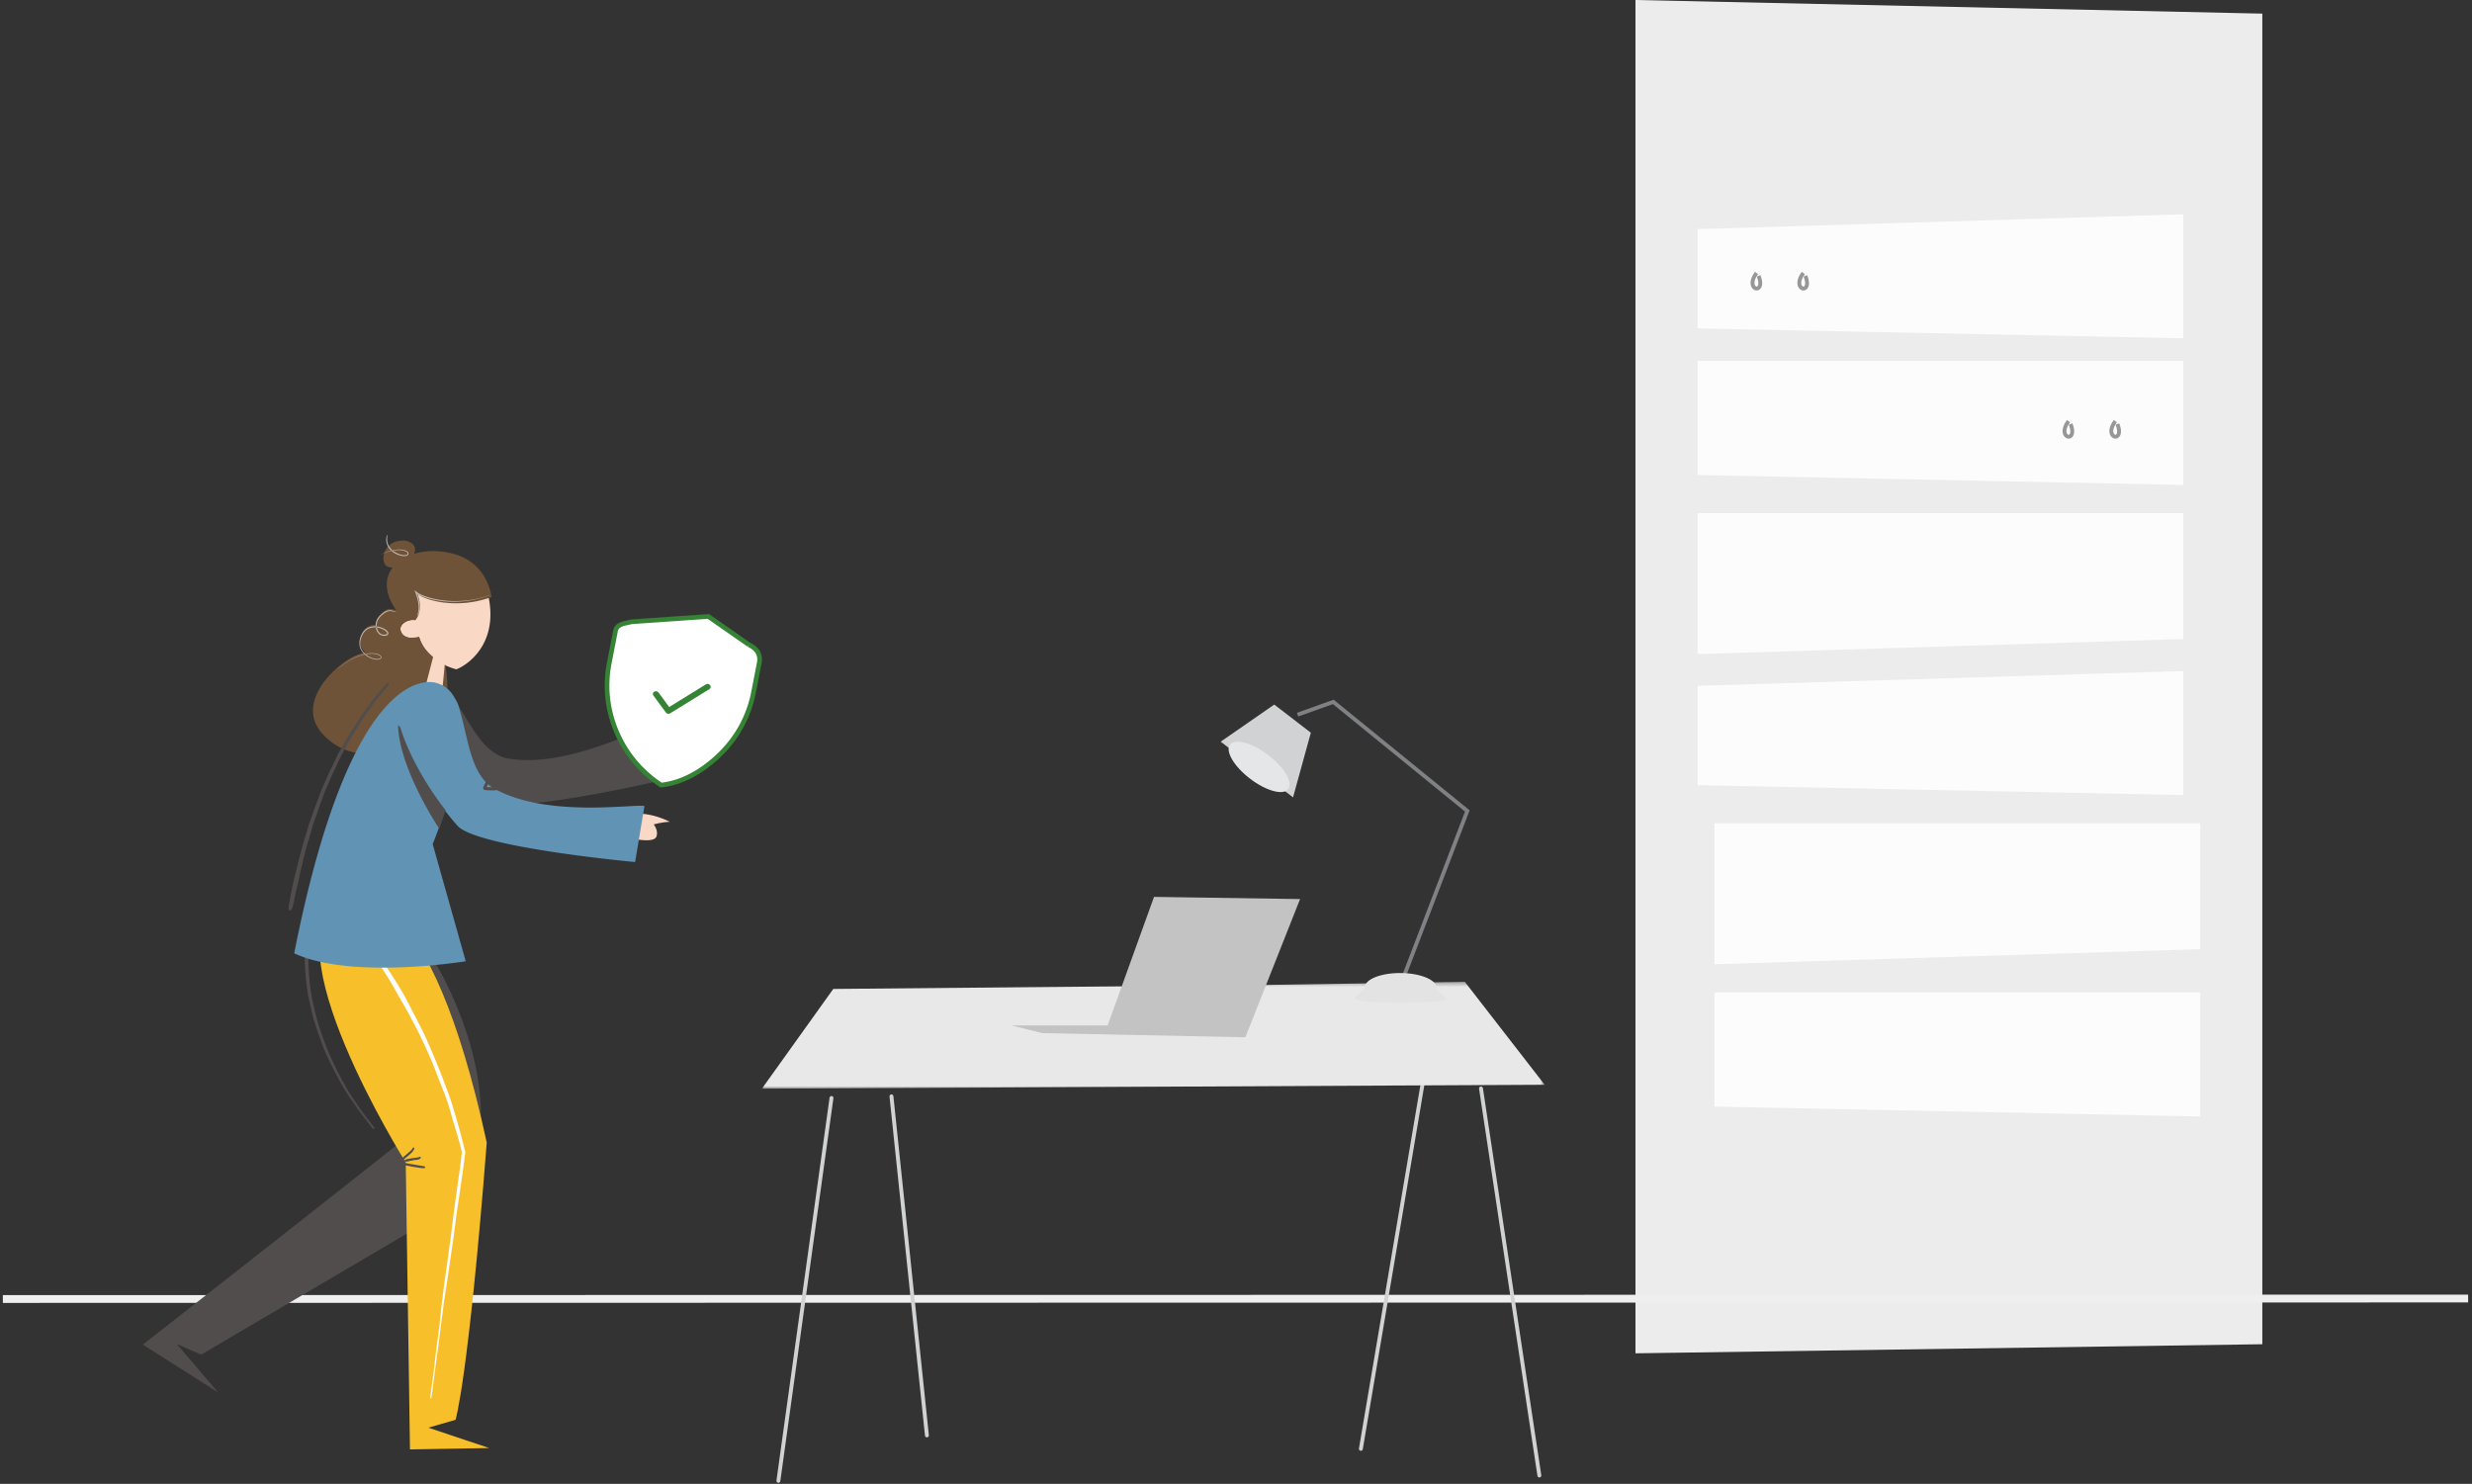 <svg xmlns="http://www.w3.org/2000/svg" xmlns:xlink="http://www.w3.org/1999/xlink" width="573" height="344">
  <rect width="100%" height="100%" fill="#333333" stroke="none"/>
  <defs>
    <path id="a" d="M0 .343h181.446v24.784H0z"/>
  </defs>
  <g fill="none" fill-rule="evenodd">
    <path fill="#ECECEC" d="M379.098 313.733l145.301-2.106V3.159L379.098 0z"/>
    <path fill="#FCFCFC" d="M393.497 76.139l112.575 2.294V49.674l-112.575 3.442zM393.497 182.024l112.575 2.294v-28.759l-112.575 3.442zM393.497 110.127l112.575 2.294V83.662H393.497zM397.424 256.536l112.575 2.294v-28.759H397.424zM393.497 151.638l112.575-3.493v-29.188H393.497zM397.424 223.535l112.575-3.493v-29.188H397.424z"/>
    <path stroke="#979797" stroke-width=".904" d="M407.642 63.946c1.798 4.629-3.473 3.352-.488-.666m11.336.666c1.798 4.629-3.473 3.352-.488-.666m72.808 35.018c1.798 4.629-3.473 3.352-.488-.666m-10.36.666c1.798 4.629-3.473 3.352-.488-.666"/>
    <path stroke="#EFEFEF" stroke-linecap="square" stroke-width="1.808" d="M1.565 301.145l569.633-.113"/>
    <g>
      <path fill="#514D4C" d="M79.925 212.4s-16.722 9.776 14.503 51.07c-18.31 14.634-61.317 48.242-61.317 48.242l17.46 11.09-9.604-11.245 5.656 2.484 59.686-35.12c1.002-2.25 11.632-17.629-.922-46.8C92.88 203.06 79.925 212.4 79.925 212.4"/>
      <path fill="#F7C02B" d="M79.54 208.654c3.267-1.593 20.012-5.05 33.285 56.224-4.288 54.902-7.226 64.273-7.226 64.273l-6.318 1.818 14.112 4.728-18.363.312-.978-66.527s-32.63-51.996-14.512-60.828"/>
      <path fill="#514D4C" fill-rule="nonzero" d="M95.86 266.017a.214.214 0 00-.16.097l-.068.117a2.88 2.88 0 01-.456.534l-.134.129-.218.2-.183.16a19.45 19.45 0 01-.104.09l-.961.804-.227.2-.14.128c-.189.18-.308.305-.42.455a1.212 1.212 0 00-.144.238l-.048.13c-.05.19.047.441.24.53.242.1.47.168.764.237l.675.147 1.4.266.749.13c.67.112 1.124.168 1.591.193l.252.01c.17.005.315-.074.272-.247-.023-.091-.104-.153-.21-.183l-.054-.013-3.382-.58-.497-.09-.445-.09-.24-.051a10.198 10.198 0 01-.106-.025l-.295-.074a3.81 3.81 0 01-.206-.064c.18-.293.45-.57.911-.955l.13-.108.473-.385c.83-.685 1.21-1.105 1.428-1.696.024-.12-.046-.244-.187-.234zm1.44 2.165l-.142.052-.147.044c-.182.05-.34.079-.602.111l-.6.07-.274.041-.263.045-.753.135c-.28.055-.463.114-.646.224-.202.12-.076.434.141.41l.24-.029c.158-.022.323-.052.537-.096l.846-.181.21-.041.143-.025.097-.012.376-.033.204-.023c.364-.053.62-.158.826-.378a.2.2 0 00.041-.196c-.029-.092-.12-.163-.234-.118zm-25.74-53.11l-.078.015-.02.01a.375.375 0 00-.124.114l-.017.023-.029.044-.029.07-.016.045a4.514 4.514 0 00-.14.709l-.162 1.293c-.031.262-.056.49-.078.712l-.134 1.455-.039.486-.02.288-.023.398-.015.37-.006.357c-.005.36-.001.743.009 1.204l.024.956.018.401c.013.266.03.534.055.855l.102 1.243.084.85c.047.448.09.823.137 1.18l.063.457c.097.797.215 1.606.35 2.41l.078.38c.067.314.14.635.232 1.025l.226.938.129.605.21.967.097.418.049.195.075.284.073.26c.039.133.082.272.133.436l.387 1.209.095.31.55 1.611.071.201.226.615.373 1.056c.136.386.235.652.34.91l.08.193.25.62c.204.497.398.95.594 1.384l.63 1.377.546 1.092c.245.521.513 1.05.832 1.65l.287.535.457.874c.215.406.394.731.579 1.05l.766 1.302.663 1.032c.266.416.536.816.878 1.305l.558.784.208.303.647.968.16.231c.074.107.144.203.214.298l.931 1.226 2.17 2.829c.153.2.296.302.435.195.123-.094.087-.237-.029-.409l-.103-.14-.252-.329-.832-1.048-.368-.47-.224-.302-.87-1.205-.641-.878-.192-.272-1.03-1.499a41.01 41.01 0 01-.91-1.388l-.298-.476-.63-1.043-.594-1.073c-.4-.694-.783-1.406-1.153-2.142l-.281-.536a40.104 40.104 0 01-.704-1.42l-.103-.221-.538-1.091-.502-1.111a24.745 24.745 0 01-.444-1.054l-.408-1.046-.23-.58a27.918 27.918 0 01-.211-.57l-.254-.714-.436-1.213-.182-.522-.368-1.087-.442-1.524-.211-.775a49.881 49.881 0 01-.537-2.333c-.175-.735-.337-1.5-.495-2.326l-.19-1.182-.065-.428c-.02-.135-.038-.264-.054-.389l-.1-.81-.034-.316a39.518 39.518 0 01-.05-.535l-.113-1.376-.09-1.294-.032-.593-.014-.368a20.539 20.539 0 01-.002-.614l.008-.461.057-1.894.021-.553c.02-.439.04-.825.067-1.202l.066-.842.173-1.856c.03-.336.024-.592-.023-.768-.031-.165-.122-.296-.272-.334l-.021-.002z"/>
      <path fill="#FEFEFE" d="M87.49 221.282a76.744 76.744 0 013.143 4.483 105.466 105.466 0 012.868 4.665c.914 1.58 1.715 3.239 2.556 4.857.84 1.618 1.685 3.23 2.46 4.882.772 1.653 1.478 3.342 2.187 5.024a140.358 140.358 0 011.957 4.909c.622 1.648 1.26 3.283 1.82 4.954.56 1.673 1.035 3.378 1.53 5.069a135.08 135.08 0 011.374 5.105l.433 1.71.026.105-.015.132c-.139 1.16-.268 2.321-.428 3.479l-.758 5.302-.785 5.293-.695 5.316-.761 5.298-.78 5.294c-.25 1.768-.56 3.536-.796 5.31-.229 1.77-.459 3.547-.69 5.32l-.676 5.315-.725 5.31c-.245 1.773-.423 3.564-.69 5.328-.114.757-.402.72-.294-.051l.734-5.328.621-5.32.708-5.335c.212-1.773.35-3.53.568-5.3l.664-5.325c.254-1.767.51-3.54.763-5.307l.71-5.306c.224-1.768.446-3.542.668-5.31l.705-5.306.76-5.307.426-3.473.002.037-.437-1.71c-.437-1.7-.967-3.355-1.47-5.033-.502-1.678-.935-3.413-1.503-5.07-.569-1.658-1.245-3.249-1.874-4.88-.63-1.632-1.24-3.296-1.933-4.901a135.649 135.649 0 00-2.25-4.938c-.783-1.631-1.629-3.215-2.472-4.814-.844-1.6-1.75-3.16-2.654-4.726-.904-1.564-1.767-3.165-2.735-4.694a98.419 98.419 0 00-3.001-4.496c-.402-.562-.67-1.006-.818-1.325a1.462 1.462 0 01-.13-.383.24.24 0 01.004-.115c.001-.009.008-.012.012-.018l.042-.049c.024-.032.033-.032.044-.046.02-.021.03-.049.034-.056l.004-.004.132-.012-.132.01v.001s0 .005-.003.005c-.003-.002-.01.03-.03.05-.04.032.01-.005.014 0a.279.279 0 01.124.017c.098.031.22.1.363.21.288.217.657.594 1.079 1.148"/>
      <g>
        <path fill="#F9D9C5" d="M96.31 143.752a4.041 4.041 0 00-.645-.025c-1.638.07-2.925 1.069-2.872 2.23.053 1.163 1.424 2.048 3.063 1.979.469-.021.902-.123 1.29-.278.649 2.101 2.42 5.743 8.574 7.5.224.064 6.902-2.738 7.85-10.836.427-3.633-.496-7.734-1.583-9.389 0 0-10.087-7.034-14.462.807-4.376 7.84-1.215 8.012-1.215 8.012"/>
        <path fill="#6F5339" d="M92.849 125.337l-.226.029c-.853.126-1.697.438-2.366 1.011-.832.713-1.348 1.825-1.374 2.963-.016.628.134 1.3.567 1.733.413.411.988.526 1.565.497-1.867 2.438-1.99 5.897.85 9.931-1.305-.434-2.157-.68-3.808 1.085a2.99 2.99 0 00-.3.376l-.021.033c-.35.38-.584 1.086-.619 1.895-1.202-.063-2.492.398-3.229 1.974-.898 1.922-.333 3.365.659 4.302l.08.074.003.012-.019.003c-.703.156-1.492.415-2.359.812-4.679 2.14-14.262 11.128-7.172 18.41 7.088 7.283 16.277 3.023 16.277 3.023l.018-.001c.58-.032 15.028-1.012 11.851-19.315 0 0-4.934-2.356-6.08-6.525-1.812.26-3.693.55-4.282-1.604-.355-1.302 1.844-2.727 3.397-2.257 0 0 2.034-2.072.515-6.149 1.364 1.299 8.714 3.825 17.179.755-.603-3.64-2.918-8.95-10.116-10.315-2.838-.539-5.582-.396-7.887.302.208-.428.324-.9.22-1.363l-.06-.203c-.23-.68-.834-1.04-1.473-1.291-.64-.253-1.342-.267-2.016-.168z"/>
        <path fill="#F9D9C5" d="M101.107 149.584l-2.837 10.912s1.506 1.597 4.049.996c.581-4.466 1.108-11.396 1.108-11.396l-2.32-.512z"/>
        <path fill="#FFF" fill-opacity=".6" d="M84.461 151.654l-.15.035a12.21 12.21 0 00-1.88.656c-1.32.578-2.514 1.397-3.629 2.286-.466.382-.5.44-.142.158l.164-.13c1.076-.846 2.254-1.651 3.575-2.223.607-.26 1.244-.49 1.9-.651l.246-.056-.084-.075zm2.164-.204a7.103 7.103 0 00-1.663.1l-.29.056.01.012.08.067-.134.025-.083.019.075.067c.424.356.91.634 1.423.83l.259.092c.346.123.711.18 1.078.204.185-.012.371-.006.553-.076.177-.047.365-.154.445-.354.077-.216-.067-.42-.204-.535a1.66 1.66 0 00-.481-.281 3.716 3.716 0 00-1.068-.226zm-1.665.198a6.973 6.973 0 011.69-.082c.366.036.735.107 1.068.256.165.075.324.17.438.3.121.127.149.293.046.41-.229.248-.642.258-.996.225-.369-.027-.73-.143-1.083-.265a5.006 5.006 0 01-1.224-.694l-.137-.113zm1.922-6.455c-.666-.004-1.347.153-1.906.538-.627.417-1.081 1.06-1.337 1.756a3.87 3.87 0 00-.293 2.196c.124.745.53 1.422 1.066 1.928l.05.043.174-.04.035-.008-.194-.182-.19-.208a3.157 3.157 0 01-.788-2.054c-.018-.378.076-.747.157-1.114.142-.351.254-.717.448-1.04.375-.645.949-1.17 1.648-1.396.385-.131.791-.182 1.198-.17l.146.008-.006-.034a2.946 2.946 0 01-.021-.206v-.012zm.446.027l.006.095.024.16-.164-.018-.098-.007.029.17c.028.135.067.268.116.398l.081.192c.162.342.39.671.717.886.32.22.712.323 1.098.304.188-.034.377-.044.566-.13a.61.61 0 00.257-.22.458.458 0 00.038-.36c-.154-.423-.488-.633-.795-.838a4.638 4.638 0 00-2.1-.652l.225.02zm.03.256l.079.01a4.5 4.5 0 011.493.504c.31.174.626.399.783.676.068.143.073.245-.045.322-.112.087-.295.111-.463.136a1.501 1.501 0 01-.97-.206c-.474-.316-.772-.86-.875-1.431l-.002-.011zm3.51-3.935a2.256 2.256 0 00-1.061.008c-.412.104-.831.36-1.236.7-.543.466-1.084 1.014-1.338 1.741-.11.324-.17.668-.17 1.013l.007.195.033.002.225.02-.007-.077c-.115-1.381.946-2.473 1.996-3.135l.15-.092c.783-.412 1.46-.19 1.838-.12.392.095.551.126.483.073-.073-.043-.36-.192-.92-.328zm5.216-4.726l.17.466c.486 1.332.862 2.698.758 4.002-.087 1.086-.451 1.479-.337 1.437.106-.03.604-.676.588-2-.013-.947-.218-1.87-.504-2.768l-.123-.369.116.079a7.17 7.17 0 001.24.614l.257.1c.688.256 1.395.458 2.11.619 1.431.318 2.895.483 4.358.513 1.462.02 2.922-.1 4.358-.325a25.956 25.956 0 004.193-1.091c.392-.13.375-.156-.012-.033-.635.197-1.278.427-1.958.573-.671.182-1.368.307-2.076.425-1.417.21-2.89.327-4.373.281a22.821 22.821 0 01-4.411-.567 16.302 16.302 0 01-2.104-.636c-.673-.255-1.344-.566-1.865-1l-.385-.32zm-4.253-9.388a8.78 8.78 0 00-.83.135l-.02.004.026.023.067.052-.325.064.182.15c.064.052.13.101.197.149l.203.14a5.1 5.1 0 001.572.678l.425.077c.145.006.288.026.434.02.284-.018.608-.063.834-.307.122-.122.134-.345.051-.487a.89.89 0 00-.32-.327c-.25-.164-.529-.248-.807-.31-.559-.121-1.13-.116-1.689-.06zm.024.112c.572-.04 1.161-.026 1.72.124.275.079.553.187.756.366.1.087.18.2.178.298.001.094-.072.186-.186.249a1.443 1.443 0 01-.8.11 3.591 3.591 0 01-.84-.177 5.121 5.121 0 01-1.51-.79l-.1-.078.026-.004c.124-.022.25-.041.376-.058zm-1.179.099l-.083.02c-.676.173-1.331.416-1.96.7-.242.108-.226.134.013.032.648-.28 1.348-.522 2.083-.681l.02-.004-.01-.008-.063-.06zm-.897-3.653l-.014.004c-.031.024-.081.143-.145.36-.08.215-.108.543-.103.966.043.584.25 1.15.569 1.638.135.211.296.402.472.576l.118.109.305-.072-.132-.115c-.665-.617-1.08-1.463-1.104-2.311l.001-.196c-.019-.345.055-.588.052-.75.01-.159-.002-.229-.033-.205z"/>
      </g>
      <g>
        <path fill="#514D4C" d="M155.618 169.949c-2.626-.251-4.713.069-6.047.402l-.224-1.186c-1.674-.033-18.038 8.616-30.663 6.795l-.499-.045c-6.254-.902-9.01-8.184-13.128-14.043a6.757 6.757 0 00-6.316-3.277 6.742 6.742 0 00-6.212 7.24 6.706 6.706 0 001.495 3.735c2.913 4.397 9.25 10.803 18.546 16.268 5.384 3.164 39.065-4.546 39.065-4.546l-.937-4.958c1.276-.324 3.21-.98 3.261-1.989.076-1.51-1.59-2.487-1.59-2.487s1.423-1.107 3.249-1.91z"/>
        <path fill="#F9D9C5" d="M147.74 188.625s3.28-.228 7.517 1.885c-1.993.093-3.721.614-3.721.614s1.203 1.51.588 2.89c-.615 1.382-4.875.511-4.875.511l.491-5.9z"/>
        <path fill="#6194B4" d="M68.195 221.002c13.236 6.194 39.758 1.842 39.758 1.842l-7.66-27.158s1.343-3.237 2.807-7.812a80.196 80.196 0 002.92 3.532c4.44 5.07 41.195 8.436 41.195 8.436l2.17-12.971c-1.706-.604-21.418 2.673-33.735-3.485l-.496-.217c-6.101-3.05-6.445-11.435-8.669-18.829a7.399 7.399 0 00-1.104-2.542c-.866-1.651-2.184-2.86-4.084-3.424 0 0-19.185-7.822-33.102 62.628z"/>
        <path fill="#514D4C" stroke="#514D4C" stroke-width=".5" d="M89.682 158.953c.266-.311.16-.408-.106-.105-.618.707-1.206 1.45-1.818 2.168-.604.719-1.243 1.41-1.768 2.193l-1.638 2.292c-.269.385-.558.757-.81 1.154l-.744 1.196-1.534 2.367c-.506.79-.936 1.622-1.406 2.434-.452.82-.927 1.629-1.362 2.459l-1.215 2.54c-.417.839-.851 1.669-1.21 2.535h0l-1.127 2.576c-.382.839-.645 1.724-.985 2.58-.323.862-.67 1.715-.973 2.584h0l-.913 2.61c-.305.868-.542 1.754-.807 2.634-.26.882-.544 1.758-.788 2.645l-.772 2.754c-.247.92-.44 1.85-.673 2.773-.238.922-.476 1.851-.689 2.78-.216.927-.39 1.863-.584 2.794-.175.93-.352 1.865-.53 2.8-.123.714-.121 1.059-.015 1.117.052.02.127-.05.215-.225.095-.183.185-.457.257-.81l.59-2.785.645-2.778c.213-.924.38-1.856.612-2.776.226-.92.411-1.843.647-2.761h0l.725-2.749c.234-.886.544-1.761.798-2.641.256-.88.466-1.761.765-2.628.287-.871.636-1.74.926-2.61.296-.868.598-1.725.915-2.587.334-.856.605-1.734.98-2.574l1.126-2.57c.351-.865.76-1.704 1.168-2.544h0l1.198-2.532c.426-.832.892-1.641 1.335-2.463.46-.814.9-1.643 1.396-2.434l1.472-2.393.713-1.202c.236-.4.514-.774.777-1.16l1.653-2.289c.517-.786 1.126-1.494 1.723-2.219l1.831-2.15zm2.856 9.738c.58 9.851 9.219 22.865 9.219 22.865l1.272-3.67s-7.24-8.835-10.49-19.195zm20.615 12.136c.002-.038-.054-.06-.073-.02-.144.353-.296.677-.463 1-.082.164-.164.326-.241.495-.038.086-.075.17-.102.269-.014.047-.03.1-.02.181.01.034.035.072.06.096.023.016.037.017.056.025.042.015.066.018.09.023.467.071.91.069 1.363.087.412.012.829.03 1.23-.073.085-.022.055-.13-.023-.135-.447-.028-.896-.03-1.345-.033h0l-.673-.01-.334-.015c-.054-.006-.112-.008-.162-.017a.173.173 0 01-.05-.008l-.017-.005.006-.046c.019-.072.06-.172.103-.267l.046-.091.248-.477c.164-.322.294-.65.3-.979z"/>
      </g>
    </g>
    <g>
      <path fill="#FFF" stroke="#358335" stroke-width="1.085" d="M173.593 149.468l-9.394-6.558-17.752 1.228c-1.873.424-3.474.585-3.765 2.081l-1.452 7.451c-1.007 5.174-.55 10.584 1.564 15.692 1.779 4.298 4.918 8.978 10.44 12.636 5.85-.599 10.84-4.253 14.102-7.573a27.245 27.245 0 007.34-13.965l1.304-6.7c.416-2.135-.595-3.412-2.387-4.292"/>
      <path fill="#358335" fill-rule="nonzero" d="M163.612 158.66a.757.757 0 01.99.193.621.621 0 01-.177.912l-9.087 5.603a.757.757 0 01-.99-.192l-2.873-3.906a.621.621 0 01.177-.912.757.757 0 01.99.192l2.468 3.353 8.502-5.242z"/>
    </g>
    <g>
      <path fill="#E3E8E2" d="M356.819 342.06l-13.532-89.725"/>
      <path stroke="#D0D2D3" stroke-linecap="round" stroke-width=".904" d="M356.819 342.06l-13.532-89.725"/>
      <path fill="#E3E8E2" d="M315.444 335.878l14.376-85.027"/>
      <path stroke="#D0D2D3" stroke-linecap="round" stroke-width=".904" d="M315.444 335.878l14.376-85.027"/>
      <g transform="translate(176.602 227.266)">
        <mask id="b" fill="#fff">
          <use xlink:href="#a"/>
        </mask>
        <path fill="#E8E8E8" d="M114.593 1.1l-98.044.896L0 25.126a6253991 6253991 0 00181.447-.916L162.939.343" mask="url(#b)"/>
      </g>
      <path fill="#D0D2D3" d="M303.849 169.861l-4.127 14.989-16.773-12.912 12.422-8.603z"/>
      <path stroke="#808184" stroke-width=".904" d="M323.17 232.183l16.948-44.187-31.071-25.276-8.272 2.952"/>
      <path fill="#E5E6E7" d="M298.605 182.94c-1.168 1.51-5.135.424-8.858-2.425-3.725-2.85-5.797-6.384-4.628-7.894 1.169-1.51 5.135-.423 8.86 2.425 3.723 2.85 5.795 6.383 4.626 7.894z"/>
      <path fill="#E3E8E2" d="M214.856 332.765l-8.221-78.607"/>
      <path stroke="#D0D2D3" stroke-linecap="round" stroke-width=".904" d="M214.856 332.765l-8.221-78.607"/>
      <g>
        <path fill="#E3E8E2" d="M180.426 343.301l12.309-88.766"/>
        <path stroke="#D0D2D3" stroke-linecap="round" stroke-width=".904" d="M180.426 343.301l12.309-88.766"/>
      </g>
      <path fill="#E3E3E3" d="M333.02 229.068c-.018 1.883 8.633 3.326-8.37 3.326-17.002 0-8.32-1.61-8.301-3.493.02-1.883 3.767-3.373 8.37-3.327 4.604.046 8.32 1.61 8.302 3.494z"/>
    </g>
    <path fill="#C3C3C3" d="M267.501 207.92l-10.757 29.799h-22.286l7.158 1.789 47.054.956 12.684-32.038z"/>
  </g>
</svg>
